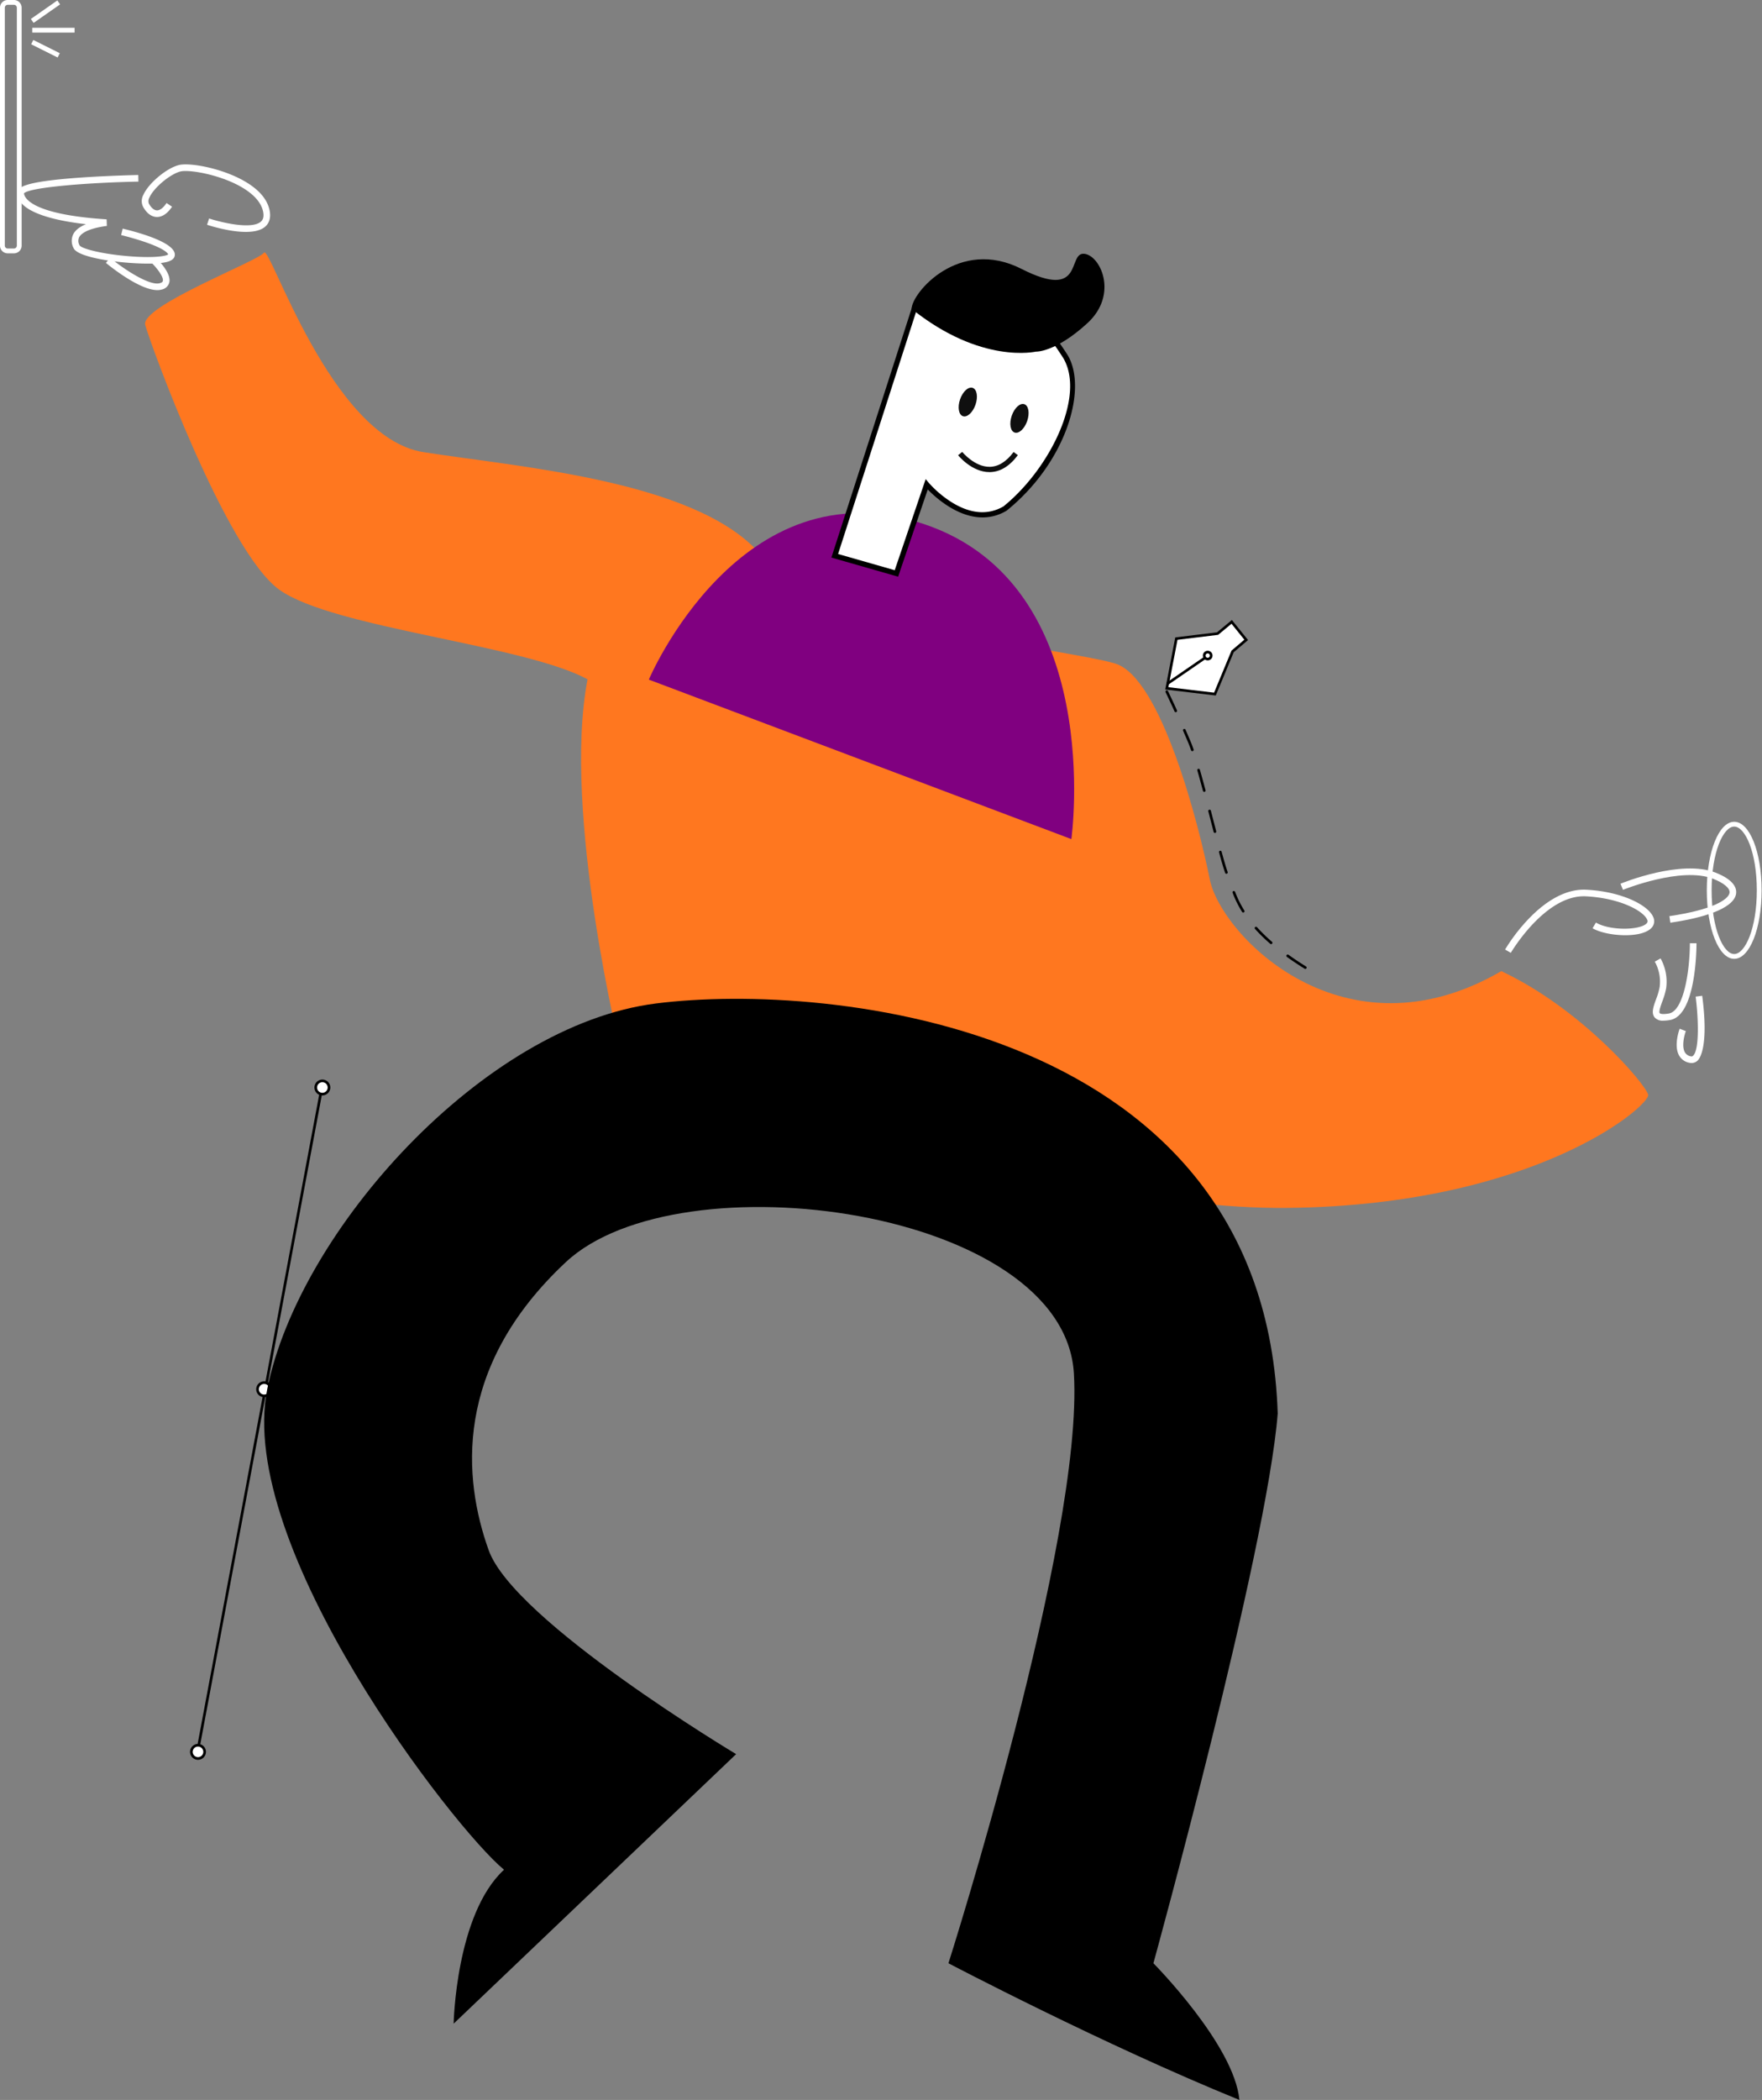 <svg xmlns:inkscape="http://www.inkscape.org/namespaces/inkscape" xmlns:sodipodi="http://sodipodi.sourceforge.net/DTD/sodipodi-0.dtd" xmlns="http://www.w3.org/2000/svg" xmlns:svg="http://www.w3.org/2000/svg" id="b30072b7-e769-4826-908d-d62625c12367" data-name="Layer 1" viewBox="0 0 732.4 872.7"><rect x="0" y="0" width="732.4" height="872.7" fill="#808080" stroke="none"/><defs id="defs23"></defs><g id="af92e705-8800-42f5-97bd-34653419abb4" data-name="Website-Chosen-Pages"><g id="a2f2663a-3bf8-4550-a0e1-b517175c2969" data-name="Home-Page-"><g id="a7fc032d-46ba-40fd-8368-718cf1dbbea5" data-name="Group-38"><g id="eba907f7-e563-47f3-8fab-51d688028b7d" data-name="illustration"><g id="be592f55-f38c-49d2-8fd1-e910bf6f7421" data-name="Rectangle 1"><g id="a4997ec7-111e-48af-be08-690fed9218f8" data-name="Rectangle"><rect x="2" y="25.744" width="11" height="105.556" rx="3.3" style="fill:none" id="rect1"></rect></g><g id="b9a565dc-68ce-4fcc-9a1d-39847da5bd3d" data-name="Rectangle"><path d="M5.8,105.836H3.2a3.204,3.204,0,0,1-3.2-3.2V3.75A3.204,3.204,0,0,1,3.2.55H5.8A3.204,3.204,0,0,1,9,3.75v98.886A3.204,3.204,0,0,1,5.8,105.836ZM3.2,2.55A1.202,1.202,0,0,0,2,3.75v98.886a1.202,1.202,0,0,0,1.2,1.2H5.8a1.202,1.202,0,0,0,1.2-1.2V3.75a1.202,1.202,0,0,0-1.2-1.2Z" transform="translate(0 -0.55)" style="fill:#fff" id="path1"></path></g></g><g id="b4496a7a-83a0-4b64-9d53-8123b0f141ae" data-name="Ellipse 3"><g id="af908dc4-4f06-4b38-90d2-7b6e7915fdd9" data-name="Oval"><ellipse cx="720.85" cy="370" rx="11.55" ry="28.6" style="fill:none" id="ellipse1"></ellipse></g><g id="b62ccffa-d0b3-48e0-a005-943506e22112" data-name="Oval"><path d="M720.85,399.028c-6.39,0-11.395-12.509-11.395-28.479s5.005-28.478,11.395-28.478,11.396,12.509,11.396,28.478S727.239,399.028,720.85,399.028Zm0-54.956c-4.537,0-9.395,10.64-9.395,26.478s4.857,26.479,9.395,26.479,9.396-10.64,9.396-26.479S725.387,344.072,720.85,344.072Z" transform="translate(0 -0.55)" style="fill:#fff" id="path2"></path></g><g id="b01c690e-1e7f-470c-bffc-6feb35bef6c5" data-name="Group-26"><g id="b8187da2-b03c-40ae-9965-6ac4f6f9ed9e" data-name="Line"><polygon points="82.739 727.592 81.658 727.39 81.759 726.849 133.561 450.209 134.642 450.411 134.541 450.952 82.739 727.592" id="polygon2"></polygon></g><g id="a9957f2b-cf76-4314-9179-602fed6bfaa6" data-name="Oval"><circle cx="109.8" cy="577.35" r="2.75" style="fill:#fff" id="circle2"></circle><path d="M109.8,581.2a3.3,3.3,0,1,1,3.3-3.3A3.304,3.304,0,0,1,109.8,581.2Zm0-5.5a2.2,2.2,0,1,0,2.2,2.2A2.203,2.203,0,0,0,109.8,575.7Z" transform="translate(0 -0.55)" id="path3"></path></g><g id="acdcf6f5-1f6f-4c1a-95d2-d092f9ccbf10" data-name="Oval-Copy"><circle cx="134" cy="451.95" r="2.75" style="fill:#fff" id="circle3"></circle><path d="M134,455.8a3.3,3.3,0,1,1,3.3-3.3A3.304,3.304,0,0,1,134,455.8Zm0-5.5a2.2,2.2,0,1,0,2.2,2.2A2.203,2.203,0,0,0,134,450.3Z" transform="translate(0 -0.55)" id="path4"></path></g><g id="e60a7b24-bd54-4aec-bd08-e2717e804fa0" data-name="Oval-Copy-2"><circle cx="82.3" cy="728.05" r="2.75" style="fill:#fff" id="circle4"></circle><path d="M82.3,731.899a3.3,3.3,0,1,1,3.3-3.3A3.304,3.304,0,0,1,82.3,731.899Zm0-5.5a2.2,2.2,0,1,0,2.2,2.2A2.203,2.203,0,0,0,82.3,726.399Z" transform="translate(0 -0.55)" id="path5"></path></g></g></g><g id="f2fcb434-3b48-430e-9ad7-87e4d106fd6c" data-name="Path 1"><path d="M258.285,438.874s-24.769-100.559-14.061-156.01c-26.272-14.355-105.933-21.282-128.127-37.237S62.474,143.468,60.366,135.608s46.91-26.539,49.384-30.047,27.686,76.751,66.178,82.876,112.163,11.507,139.433,41.671,129.177,40.327,148.235,46.214,34.609,66.445,39.274,89.704,55.871,76.059,121.174,38.111c33.441,15.695,60.065,47.038,61.041,51.372s-46.694,45.987-150.107,47.027S258.285,438.874,258.285,438.874Z" transform="translate(0 -0.55)" style="fill:#ff771f;fill-opacity:1" id="path6"></path></g><g id="b1db1e75-2a41-411c-9115-d53f694f65b2" data-name="Path 2"><path d="M188.56,841.555s.883-45.497,20.945-63.978c-20.85-17.102-111.62-134.224-98.394-199.868S200.889,426.635,272.697,417.57s253.16,8.664,258.403,170.423c-4.596,57.686-51.67,228.456-51.67,228.456s33.653,33.924,35.736,56.801c-56.7-23.052-120.933-56.801-120.933-56.801s56.224-176.448,52.149-245.095-164.042-90.329-211.158-46.307-42.674,90.206-32.101,119.745,102.86,84.747,102.86,84.747Z" transform="translate(0 -0.55)" id="path7"></path></g><g id="aeb071c1-2f03-42d2-b4f2-9089a86ddb27" data-name="Path 3"><path d="M102.194,96.928c-6.836,0-14.861-2.547-16.129-2.965l.859-2.612c4.672,1.536,17.648,4.761,21.538,1.289.998-.891,1.29-2.255.893-4.171-.728-3.508-3.445-6.748-8.075-9.629-9.063-5.64-22.663-7.956-26.295-7.021C70.632,72.944,63.893,78.607,62.107,82.64a3.055,3.055,0,0,0-.272,2.411c.944,1.796,2.155,2.863,3.322,2.925,1.265.064,2.713-1.016,4.078-3.052l2.284,1.532c-2.469,3.681-4.89,4.348-6.509,4.266-2.19-.117-4.183-1.677-5.61-4.392a5.382,5.382,0,0,1,.192-4.803c2.123-4.793,9.543-11.035,14.704-12.37,4.617-1.197,18.913,1.421,28.436,7.348,5.295,3.294,8.428,7.132,9.315,11.405.755,3.637-.537,5.696-1.754,6.782C108.434,96.351,105.449,96.928,102.194,96.928Z" transform="translate(0 -0.55)" style="fill:#fff" id="path8"></path></g><g id="ea836508-aae5-4f93-abac-d4923955cc13" data-name="Path 4"><path d="M61.465,110.103c-11.163,0-28.863-2.378-30.811-6.319a6.331,6.331,0,0,1-.164-5.964c.889-1.67,2.647-3.04,5.253-4.101C17.257,91.641,6.981,86.988,7.229,80.626c.083-2.133,2.152-4.55,25.802-6.24,12.097-.864,24.326-1.109,24.448-1.111l.054,2.749c-21.229.412-45.246,2.382-47.554,4.862.081,1.412,2.077,8.759,34.339,10.817l.095,2.735c-8.438,1.129-10.825,3.413-11.496,4.674a3.62,3.62,0,0,0,.201,3.453c.707,1.178,8.258,3.442,20.056,4.437,10.049.848,15.716.105,16.732-.725-.128-.393-1.149-2.161-9.08-4.952-5.127-1.804-10.419-3.069-10.472-3.081l.636-2.676c6.822,1.622,22.587,5.967,21.641,11.274-.36,2.02-3.106,2.64-5.14,2.929A44.98,44.98,0,0,1,61.465,110.103Z" transform="translate(0 -0.55)" style="fill:#fff" id="path9"></path></g><g id="ba16f889-1b48-482d-81bd-01a1ca72680c" data-name="Path 5"><path d="M65.39,121.116c-7.463,0-19.871-10.07-21.367-11.307l1.752-2.119C51.467,112.394,62.1,119.423,66.397,118.249c1.137-.31,1.253-.767,1.292-.918.427-1.68-2.564-5.52-4.72-7.587l1.902-1.987c1.086,1.04,6.457,6.42,5.484,10.251a4.083,4.083,0,0,1-3.234,2.895A6.576,6.576,0,0,1,65.39,121.116Z" transform="translate(0 -0.55)" style="fill:#fff" id="path10"></path></g><g id="a0e4e71e-21ab-4e28-bea1-834daf761535" data-name="Path 6"><path d="M627.988,396.542l-2.377-1.383a75.061,75.061,0,0,1,9.742-12.702c7.997-8.36,16.291-12.569,24.051-12.153,14.729.781,25.694,6.392,27.787,11.364a3.986,3.986,0,0,1-.614,4.377c-4.172,4.747-19.003,3.596-24.607.275l1.402-2.366c5.932,3.516,18.576,3.192,21.139.275a1.252,1.252,0,0,0,.145-1.496c-1.504-3.575-11.168-8.93-25.398-9.685C642.371,372.158,628.131,396.298,627.988,396.542Z" transform="translate(0 -0.55)" style="fill:#fff" id="path11"></path></g><g id="a41348a6-e800-4dab-bcaa-444fd05d1b80" data-name="Path 7"><path d="M694.306,384.01l-.4-2.721c17.934-2.635,24.68-6.906,25.007-9.764.212-1.848-2.35-4.006-6.852-5.774-13.252-5.201-37.198,4.506-37.438,4.605l-1.045-2.544c1.024-.42,25.23-10.219,39.487-4.621,7.569,2.971,8.844,6.341,8.579,8.646C721.031,377.188,711.322,381.51,694.306,384.01Z" transform="translate(0 -0.55)" style="fill:#fff" id="path12"></path></g><g id="a3c78550-2e94-4858-b4b2-e4d2a79bdc80" data-name="Path 8"><path d="M691.426,424.727a4.409,4.409,0,0,1-3.626-1.328c-1.519-1.809-.546-4.502.581-7.622a28.925,28.925,0,0,0,1.461-4.918,17.185,17.185,0,0,0-2.003-10.662l2.4-1.342a19.971,19.971,0,0,1,2.322,12.414,31.34,31.34,0,0,1-1.595,5.441c-.658,1.825-1.561,4.325-1.061,4.92.058.068.661.657,3.793.113,6.341-1.105,8.717-18.494,8.726-29.195l2.75.002c-.003,3.07-.332,30.044-11.003,31.902A16.188,16.188,0,0,1,691.426,424.727Z" transform="translate(0 -0.55)" style="fill:#fff" id="path13"></path></g><g id="bf791aba-8a1f-4d02-b275-289dce5f57b9" data-name="Path 9"><path d="M703.123,442.325a4.1,4.1,0,0,1-.797-.08,6.141,6.141,0,0,1-4.403-3.075c-2.314-4.159.141-10.802.246-11.083l2.574.967c-.593,1.586-1.824,6.256-.416,8.783a3.473,3.473,0,0,0,2.534,1.711.904.904,0,0,0,.898-.251c2.779-2.603,2.123-16.451,1.057-24.568l2.727-.358c2.8,21.314-1.094,26.175-1.903,26.933A3.606,3.606,0,0,1,703.123,442.325Z" transform="translate(0 -0.55)" style="fill:#fff" id="path14"></path></g><g id="bfe103dc-ad4b-453b-aaaa-7839c07c34fb" data-name="Path 10"><path d="M269.696,282.988,445.329,349.27S460.121,243.7,383.942,218.3,269.696,282.988,269.696,282.988Z" transform="translate(0 -0.55)" style="fill:#800080;fill-opacity:1" id="path15"></path></g><g id="fb5c6ed1-c1df-426f-88ce-9bb79701a800" data-name="Path 11" style="opacity:0.999;isolation:isolate"><path d="M372.609,238.868l-25.638-7.344L380.027,128.9s27.667-35.296,62.878,19.89c7.676,12.998-.325,43.089-25.184,63.127-16.223,9.45-32.538-10.045-32.538-10.045Z" transform="translate(0 -0.55)" style="fill:#fff" id="path16"></path><path d="M373.313,240.214l-27.738-7.945L379.04,128.376l.121-.155c.393-.5,9.774-12.237,24.77-11.508,13.567.658,26.992,11.251,39.902,31.485,8.336,14.115-.777,44.709-25.422,64.575l-.137.094c-14.149,8.239-28.369-4.502-32.644-8.892Zm-24.947-9.435,23.539,6.742,12.865-37.853,1.256,1.498a44.57,44.57,0,0,0,9.959,8.36c7.686,4.632,14.788,5.131,21.11,1.482C436.292,195.492,451.325,165.21,441.958,149.35c-12.484-19.565-25.32-29.817-38.134-30.439-13.037-.639-21.715,9.21-22.814,10.524Z" transform="translate(0 -0.55)" id="path17"></path></g><g id="a676f49c-7df5-4c94-9100-ca6a0e6a3657" data-name="Path 12"><path d="M430.636,146.679c-.006-.05-22.679,5.478-51.709-17.778.05-6.567,19.635-29.851,45.679-16.599s19.056-6.489,25.809-6.29,14.764,16.707,1.608,28.816S430.643,146.729,430.636,146.679Z" transform="translate(0 -0.55)" id="path18"></path></g><g id="e2a7252d-fbbe-4a06-8373-d7da4fc096b2" data-name="Ellipse 1"><ellipse cx="402.274" cy="167.621" rx="6.228" ry="3.393" transform="translate(112.818 492.856) rotate(-71)" style="fill:#0f0f0f" id="ellipse18"></ellipse></g><g id="a041bb1a-0379-499b-97ea-cb72ae20796a" data-name="Ellipse 2"><ellipse cx="423.756" cy="174.416" rx="6.228" ry="3.393" transform="translate(120.881 517.751) rotate(-71)" style="fill:#0f0f0f" id="ellipse19"></ellipse></g><g id="f6b8c8d3-f7d0-437a-9e9d-aac20ed2ef6e" data-name="Path 13"><path d="M411.281,196.75c-7.283,0-12.803-6.719-13.037-7.008l1.71-1.385c.052.063,5.22,6.343,11.524,6.191,3.534-.073,6.845-2.144,9.84-6.156l1.764,1.316c-3.426,4.588-7.319,6.957-11.57,7.04C411.435,196.749,411.357,196.75,411.281,196.75Z" transform="translate(0 -0.55)" style="fill:#0f0f0f" id="path19"></path></g><g id="b9b783f5-8b6f-448c-aac0-ceb9d8423e06" data-name="Line 1"><rect x="12.186" y="4.4" width="13.427" height="2" transform="translate(0.318 11.26) rotate(-34.978)" style="fill:#fff" id="rect19"></rect></g><g id="ff68f4ee-11c8-4a7a-bf15-13d809df41ca" data-name="Line 2"><rect x="17.9" y="14.651" width="2" height="12.298" transform="translate(-8.156 27.853) rotate(-63.435)" style="fill:#fff" id="rect20"></rect></g><g id="ecb273de-977a-436d-b0ad-b4d0aac38c6e" data-name="Line 3"><rect x="13.4" y="11.55" width="17.6" height="2" style="fill:#fff" id="rect21"></rect></g></g><g id="ad3ef690-329e-4d83-bded-faf7875777c7" data-name="Group-4"><g id="f1a14c5c-3ed9-4039-818c-d162ad7dc26a" data-name="Path"><polygon points="485 286.066 488.976 265.4 506.107 263.307 511.972 258.45 518 265.922 512.357 270.71 505.001 288.45 485 286.066" style="fill:#fff;fill-rule:evenodd" id="polygon21"></polygon><path d="M505.35,289.595l-21.001-2.504,4.163-21.639,17.368-2.122,6.17-5.109,6.715,8.323-5.95,5.049Zm-19.698-3.456,19.001,2.266L511.9,270.926l5.335-4.527-5.342-6.621-5.561,4.604-16.892,2.064Z" transform="translate(0 -0.55)" id="path21"></path></g><g id="ff961022-1790-4137-b616-1ad699666f26" data-name="Line-2"><rect x="483.322" y="278.45" width="20.355" height="1.1" transform="translate(-71.226 328.125) rotate(-34.508)" id="rect22"></rect></g><g id="b5126b8a-738f-443b-b3fd-ed6353b1c78d" data-name="Oval"><circle cx="502" cy="272.45" r="1.45" style="fill:#fff" id="circle22"></circle><path d="M502,275a2,2,0,1,1,2-2A2.002,2.002,0,0,1,502,275Zm0-2.9a.9.9,0,1,0,.9.9A.902.902,0,0,0,502,272.1Z" transform="translate(0 -0.55)" id="path22"></path></g><g id="f4acd1ca-9fb5-4467-82ea-643672a9c444" data-name="Path-2"><path d="M542.575,403.215a.547.547,0,0,1-.289-.083c-2.603-1.615-5.075-3.262-7.348-4.895a.55.55,0,0,1,.643-.893c2.252,1.619,4.703,3.252,7.285,4.854a.55.55,0,0,1-.291,1.018Zm-14.225-10.306a.549.549,0,0,1-.36-.134,71.202,71.202,0,0,1-6.337-6.184.55.55,0,0,1,.818-.734,70.191,70.191,0,0,0,6.239,6.087.55.55,0,0,1-.36.965Zm-11.596-13.127a.55.55,0,0,1-.467-.258,44.684,44.684,0,0,1-3.939-7.965.55.55,0,0,1,1.027-.393A43.891,43.891,0,0,0,517.22,378.94a.55.55,0,0,1-.465.842Zm-6.987-16.105a.551.551,0,0,1-.52-.369c-.642-1.838-1.47-4.615-2.526-8.489a.55.55,0,1,1,1.06-.29c1.051,3.849,1.87,6.602,2.505,8.415a.551.551,0,0,1-.519.732Zm-4.771-16.973a.55.55,0,0,1-.532-.412l-2.206-8.535a.55.55,0,1,1,1.064-.275l2.206,8.534a.551.551,0,0,1-.532.689Zm-4.439-17.061a.55.55,0,0,1-.531-.409c-.881-3.302-1.645-6.078-2.336-8.488a.55.55,0,1,1,1.057-.304c.693,2.417,1.459,5.2,2.342,8.508a.549.549,0,0,1-.39.673A.543.543,0,0,1,500.559,329.642ZM495.61,312.724a.551.551,0,0,1-.52-.37c-.447-1.29-.865-2.397-1.245-3.292q-1.043-2.454-2.07-4.821a.55.55,0,0,1,1.01-.439q1.028,2.371,2.073,4.83c.39.918.816,2.049,1.272,3.361a.55.55,0,0,1-.34.7A.538.538,0,0,1,495.61,312.724Zm-6.897-16.195a.55.55,0,0,1-.501-.323c-1.254-2.763-2.502-5.444-3.708-7.969a.55.55,0,0,1,.992-.475c1.21,2.531,2.461,5.219,3.718,7.988a.55.55,0,0,1-.501.778Z" transform="translate(0 -0.55)" id="path23"></path></g></g></g></g></g></svg>